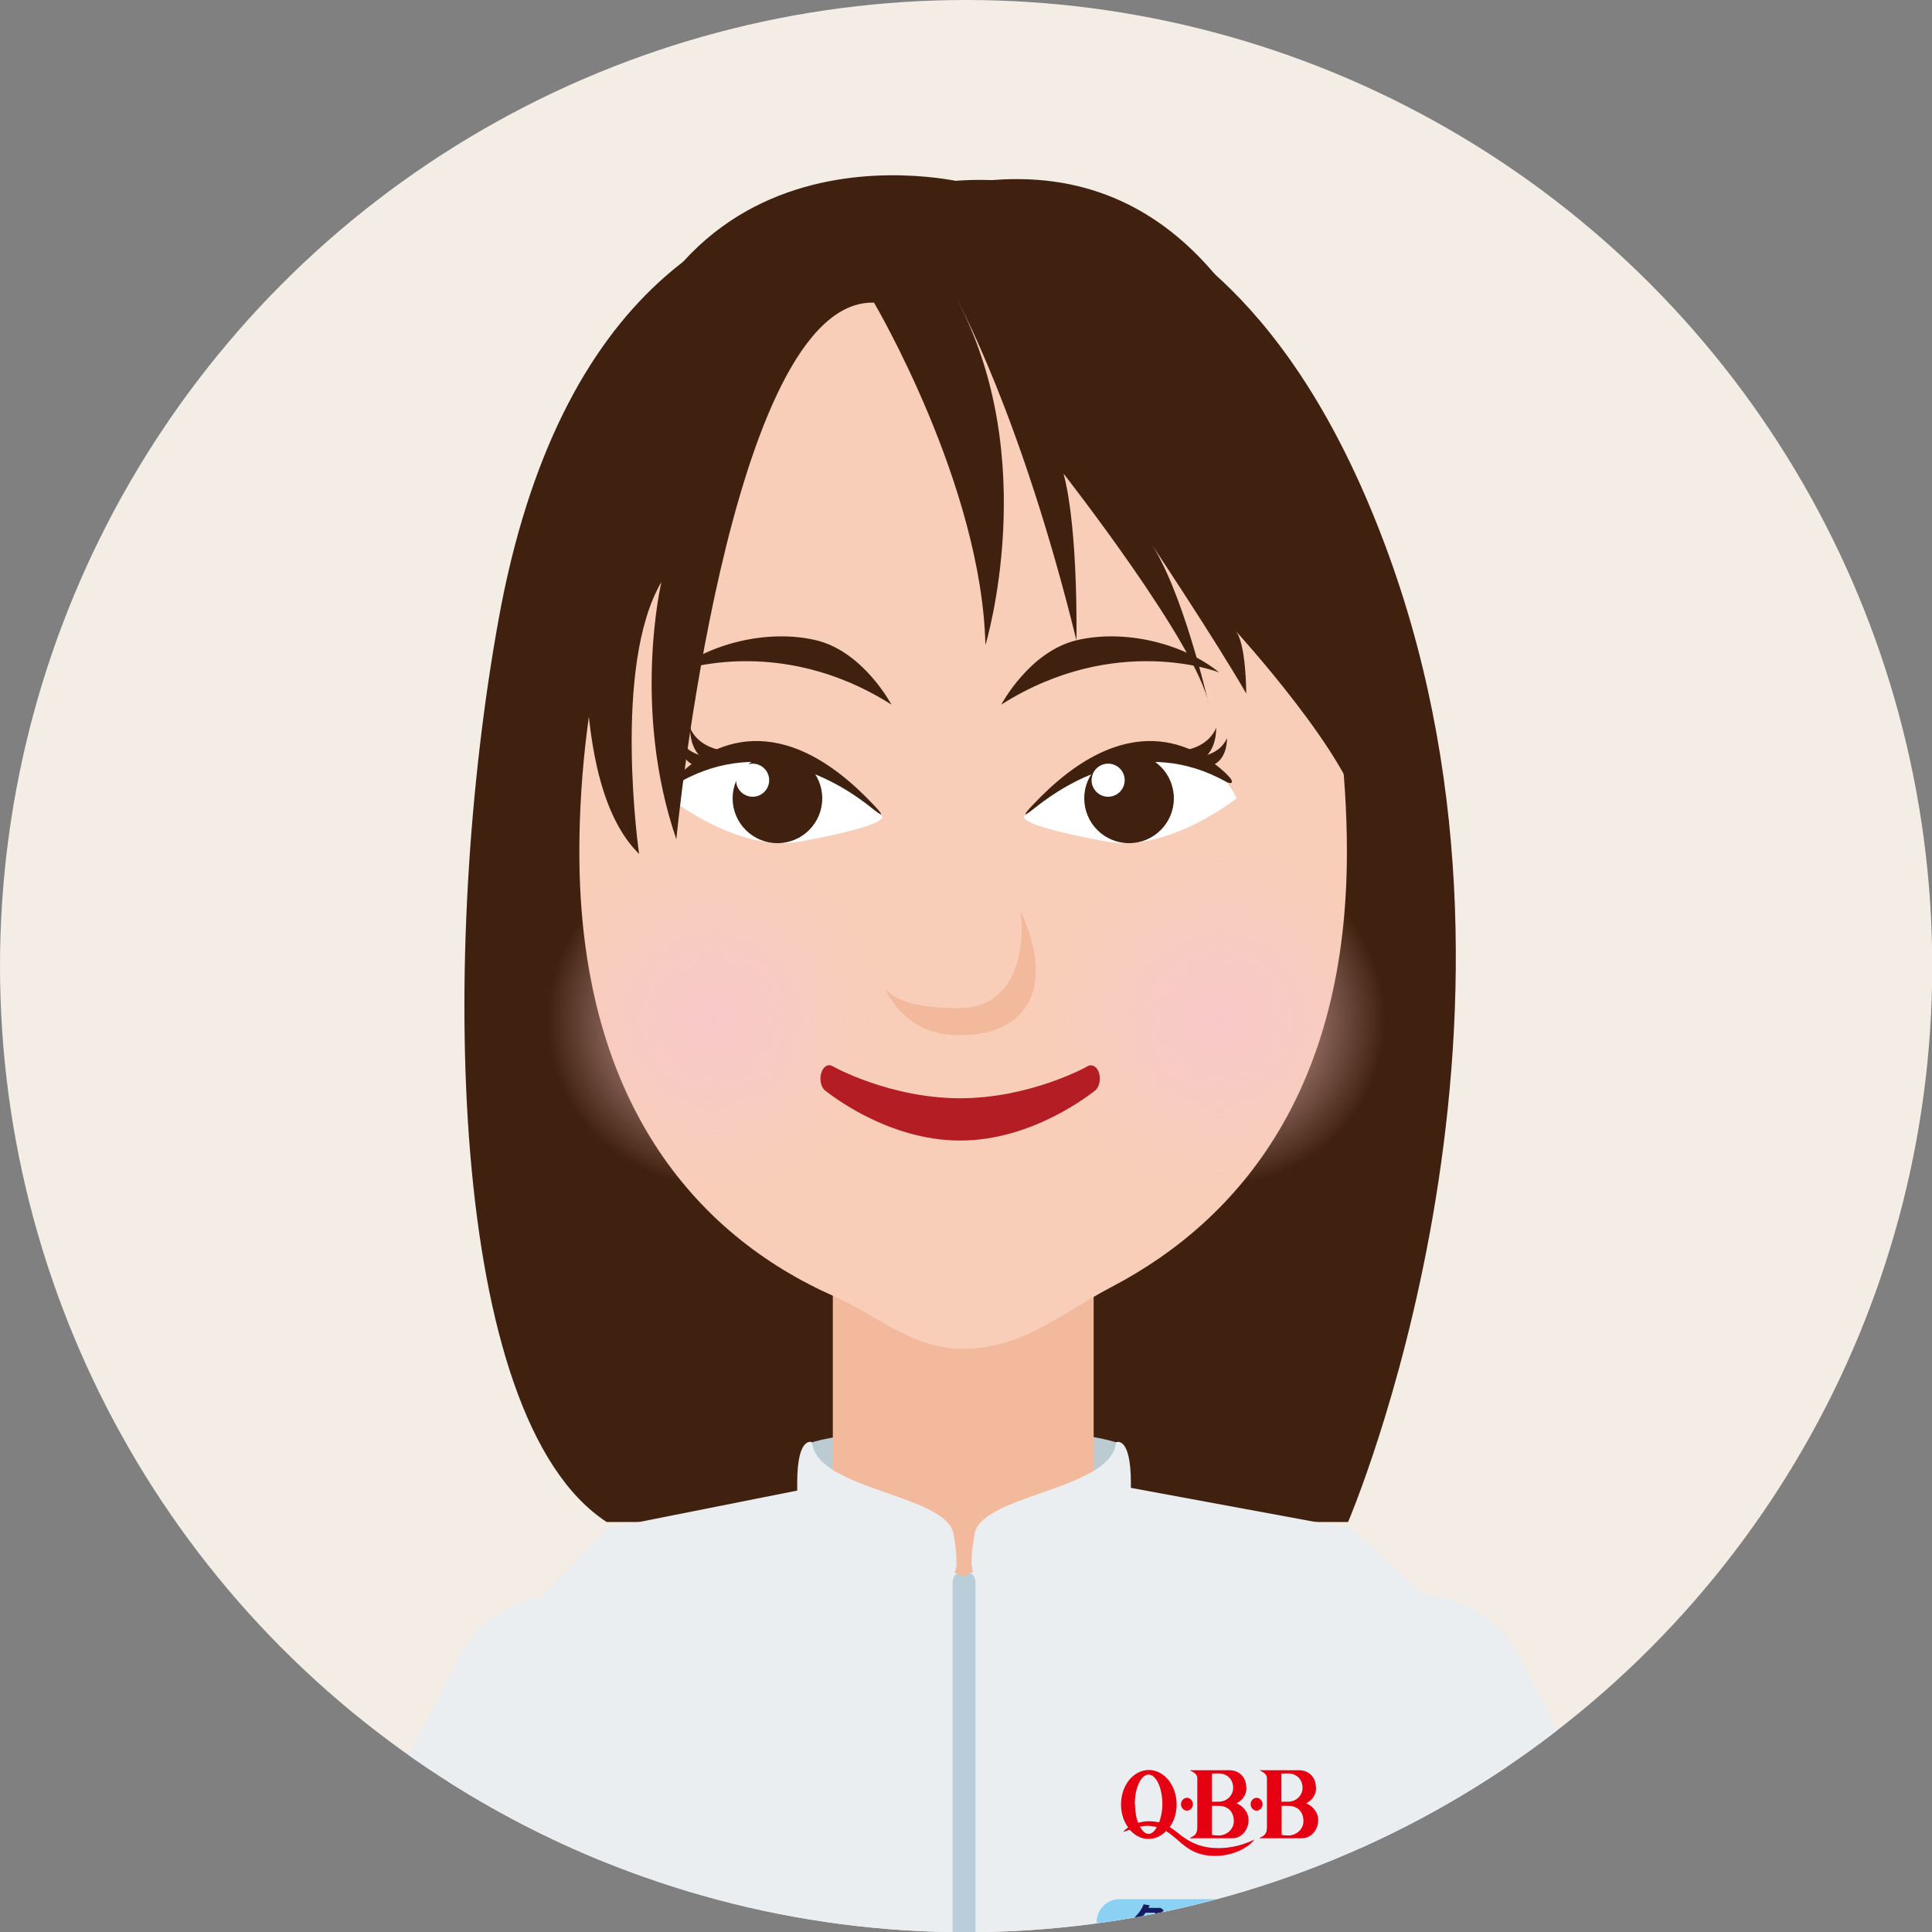 <?xml version="1.0" encoding="UTF-8"?><svg xmlns="http://www.w3.org/2000/svg" width="84.07" height="84.07" xmlns:xlink="http://www.w3.org/1999/xlink" viewBox="0 0 84.07 84.07"><rect x="0" y="0" width="84.07" height="84.07" fill="#808080" stroke="none"/><defs><style>.cls-1{fill:#f4ede5;}.cls-1,.cls-2,.cls-3,.cls-4,.cls-5,.cls-6,.cls-7,.cls-8,.cls-9,.cls-10,.cls-11,.cls-12,.cls-13{stroke-width:0px;}.cls-14{fill:#171c61;stroke:#171c61;stroke-miterlimit:10;stroke-width:.08px;}.cls-2{fill:url(#_名称未設定グラデーション_2);}.cls-2,.cls-3{mix-blend-mode:multiply;}.cls-3{fill:url(#_名称未設定グラデーション_2-2);}.cls-15{isolation:isolate;}.cls-4{fill:#eaeef1;}.cls-5{fill:#40210f;}.cls-6,.cls-16{fill:none;}.cls-7{fill:#bccbd1;}.cls-8{fill:#f2b99d;}.cls-16{stroke:#eaeef1;stroke-width:9.95px;}.cls-16,.cls-17{stroke-linecap:round;stroke-linejoin:round;}.cls-18{clip-path:url(#clippath);}.cls-9{fill:#8bd1f4;}.cls-17{fill:#b9ced8;stroke:#b9ced8;stroke-width:1px;}.cls-10{fill:#b31d23;}.cls-11{fill:#fff;}.cls-12{fill:#e50012;}.cls-13{fill:#f8ceb9;}</style><clipPath id="clippath"><circle class="cls-6" cx="42.04" cy="42.04" r="42.04"/></clipPath><radialGradient id="_名称未設定グラデーション_2" cx="31.02" cy="44.36" fx="31.02" fy="44.36" r="7.21" gradientUnits="userSpaceOnUse"><stop offset="0" stop-color="#f7c8c9"/><stop offset="1" stop-color="#f7c8c9" stop-opacity="0"/></radialGradient><radialGradient id="_名称未設定グラデーション_2-2" cx="53.06" fx="53.06" r="7.21" xlink:href="#_名称未設定グラデーション_2"/></defs><g class="cls-15"><g id="Layer_2"><g id="_開発者コメント"><circle class="cls-1" cx="42.04" cy="42.04" r="42.04"/><g class="cls-18"><path class="cls-5" d="M39.21,8.29c-7.3,0-14.92,4.38-17.51,18.64-2.59,14.27-2.27,34.76,4.7,39.3h32.26s9.24-21.47,1.78-42.05c-7.46-20.59-21.24-15.89-21.24-15.89Z"/><polygon class="cls-4" points="61.59 134.09 55.69 136.92 45.74 135.51 41.63 134.09 38.16 135.51 29.67 136.92 23.58 134.09 20.52 130.59 21.45 110.17 19.34 73.97 26.4 66.51 41.99 63.41 58.77 66.51 65.83 72.83 63.7 110.49 64.64 130.57 61.59 134.09"/><line class="cls-17" x1="41.95" y1="68.86" x2="41.95" y2="134.52"/><path class="cls-7" d="M35.34,62.76s1.79-.61,6.65-.61,6.57.61,6.57.61l.04,1.78h-13.33l.08-1.78Z"/><polygon class="cls-8" points="47.59 65.95 41.91 68.6 36.24 65.95 36.24 48.33 47.59 48.33 47.59 65.95"/><path class="cls-13" d="M58.61,37.08c0,10.24-4.59,15.96-10.22,18.91-2.18,1.14-3.9,2.7-6.48,2.7-2.23,0-3.66-1.42-5.61-2.28-6.09-2.69-11.09-8.57-11.09-19.33,0-14.2,7.48-29.11,16.7-29.11s16.7,14.91,16.7,29.11Z"/><path class="cls-4" d="M42.4,66.81c.16-1.78,6-1.95,6.16-4.05,0,0,.65-.32.65,1.78v1.78s-6.14,2.39-6.81,2.11c-.28-.12,0-1.62,0-1.62Z"/><path class="cls-4" d="M41.5,66.81c-.16-1.78-6-1.95-6.16-4.05,0,0-.65-.32-.65,1.78v1.78s6.14,2.39,6.81,2.11c.28-.12,0-1.62,0-1.62Z"/><polyline class="cls-16" points="24.41 74.37 5.35 111.4 30.2 117.73"/><polyline class="cls-16" points="61.68 74.37 80.74 111.4 55.89 117.73"/><circle class="cls-2" cx="31.02" cy="44.36" r="7.21"/><circle class="cls-3" cx="53.06" cy="44.36" r="7.21"/><path class="cls-10" d="M41.78,49.63c-3.2,0-5.74-2.08-5.84-2.15-.2-.12-.29-.47-.21-.77.08-.3.31-.44.51-.31.02.02,2.5,1.39,5.54,1.39s5.52-1.37,5.54-1.39c.2-.12.43.02.51.31.08.3-.01.64-.21.77-.11.07-2.64,2.15-5.84,2.15Z"/><path class="cls-8" d="M38.39,42.7s.64,2.15,2.97,2.33c2.91.22,4.77-1.6,3.06-5.37,0,0,.57,4.21-2.73,4.21s-3.3-1.17-3.3-1.17Z"/><path class="cls-5" d="M43.57,30.66s1.22-2.31,3.28-2.8c2.07-.49,4.62.12,6.2,1.4,0,0-4.5-1.76-9.48,1.4Z"/><path class="cls-5" d="M38.79,30.66s-1.22-2.31-3.28-2.8c-2.07-.49-4.62.12-6.2,1.4,0,0,4.5-1.76,9.48,1.4Z"/><path class="cls-11" d="M49.13,32.79s2.16-.49,4.21,1.22c0,0,.29.3.47.73,0,0-2.98,2.37-5.65,1.88-4.39-.8-3.53-1.16-3.53-1.16,0,0,2.37-2.49,4.5-2.67Z"/><path class="cls-5" d="M45,35.18c1.54-1.24,4.77-3.15,8.34-1.17.23.13.46.08.01-.35-1.29-1.22-4.31-3.01-8.43,1.39-.29.3-.53.62.08.13Z"/><circle class="cls-5" cx="49.13" cy="34.74" r="1.95"/><circle class="cls-11" cx="48.22" cy="33.95" r=".72"/><path class="cls-5" d="M51.37,32.67s1.15-.05,1.55-1c0,0,.05,1-.65,1.4-.7.4-.9-.4-.9-.4Z"/><path class="cls-5" d="M52.13,32.93s.93-.04,1.26-.81c0,0,.04.81-.53,1.13s-.73-.32-.73-.32Z"/><path class="cls-11" d="M33.83,32.79s-2.16-.49-4.21,1.22c0,0-.29.3-.47.73,0,0,2.98,2.37,5.65,1.88,4.39-.8,3.53-1.16,3.53-1.16,0,0-2.37-2.49-4.5-2.67Z"/><path class="cls-5" d="M37.96,35.18c-1.54-1.24-4.77-3.15-8.34-1.17-.23.13-.46.08-.01-.35,1.29-1.22,4.31-3.01,8.43,1.39.29.3.53.62-.08.13Z"/><circle class="cls-5" cx="33.83" cy="34.74" r="1.95"/><circle class="cls-11" cx="32.75" cy="33.95" r=".72"/><path class="cls-5" d="M31.58,32.67s-1.15-.05-1.55-1c0,0-.05,1,.65,1.4s.9-.4.9-.4Z"/><path class="cls-5" d="M30.83,32.93s-.93-.04-1.26-.81c0,0-.04.81.53,1.13s.73-.32.73-.32Z"/><path class="cls-5" d="M38.02,13.15s4.7,7.94,4.86,14.92c0,0,2.47-8.11-1.26-15.08,0,0,2.79,4.99,5.22,14.87,0,0,.09-4.82-.56-7.25,0,0,5.84,7.46,6.32,10.05,0,0-1.13-5.03-2.59-7.13,0,0,2.92,4.38,4.22,6.65,0,0,0-2.27-.49-2.76,0,0,5.19,5.67,5.51,8.27,0,0,.32-30.48-17.18-27.72,0,0-14.46-3.75-16.21,13.55-.4,3.99-1.18,12.56,1.95,15.64,0,0-1.18-8.19.97-11.83,0,0-1.3,5.51.65,11.19,0,0,2.27-23.51,8.59-23.35Z"/><path class="cls-12" d="M51.65,78.79c.14,0,.26-.13.26-.28s-.12-.28-.26-.28-.26.13-.26.28.12.28.26.28Z"/><path class="cls-12" d="M57.27,77.78c0,.43-.29.62-.44.69.23.08.53.34.53.74s-.3.78-.69.78h-1.85s-.02-.01,0-.02c.16-.08.31-.14.31-.45v-2.14c0-.17-.15-.27-.3-.33-.01,0,0-.02,0-.02h1.7c.39,0,.73.27.73.75ZM56.05,77.17c-.09,0-.2,0-.29.01v1.22h.29c.36,0,.63-.28.63-.6,0-.37-.26-.63-.63-.63ZM55.77,78.58v1.26c.06.02.18.03.29.03.34,0,.66-.26.66-.63,0-.3-.17-.66-.66-.66h-.29Z"/><path class="cls-12" d="M54.24,77.78c0,.43-.29.62-.44.69.23.08.53.34.53.74s-.3.78-.69.78h-1.85s-.02-.01,0-.02c.16-.08.31-.14.31-.45v-2.14c0-.17-.15-.27-.3-.33-.01,0,0-.02,0-.02h1.7c.39,0,.73.27.73.75ZM53.03,77.17c-.09,0-.2,0-.29.01v1.22h.29c.36,0,.63-.28.63-.6,0-.37-.26-.63-.63-.63ZM52.74,78.58v1.26c.06.02.17.03.29.03.34,0,.66-.26.66-.63,0-.3-.17-.66-.66-.66h-.29Z"/><path class="cls-12" d="M54.68,78.79c.14,0,.26-.13.26-.28s-.12-.28-.26-.28-.26.13-.26.28.12.28.26.28Z"/><path class="cls-12" d="M54.58,80.05c-.44.21-.95.37-1.57.37s-1.13-.17-1.64-.57c-.16-.13-.31-.24-.47-.35.19-.26.3-.6.3-.98,0-.83-.54-1.5-1.21-1.5s-1.21.67-1.21,1.5c0,.39.12.74.31,1-.1.07-.18.14-.22.2.08-.03.19-.07.29-.1.22.25.5.4.82.4.29,0,.55-.13.76-.34.63.37.95,1.08,2.14,1.08.65,0,1.38-.28,1.71-.72ZM49.38,78.51c0-.71.27-1.29.6-1.29s.6.58.6,1.29c0,.3-.06.57-.14.79-.13-.03-.28-.05-.46-.05-.16,0-.31.03-.45.07-.09-.22-.14-.5-.14-.81ZM49.98,79.8c-.15,0-.27-.13-.38-.31.1-.02.2-.04.3-.04.17,0,.31.02.44.06-.1.17-.22.29-.36.29Z"/><rect class="cls-9" x="47.72" y="82.64" width="10.85" height="2.64" rx="1" ry="1"/><path class="cls-14" d="M50.35,83.43h.58v1.28c0,.07-.01.12-.04.15-.03.02-.07.04-.14.04-.13,0-.26,0-.38-.02l-.03-.17c.14.02.26.03.36.03.05,0,.07-.03.07-.08v-.33h-1.14c-.02.26-.12.47-.29.62l-.12-.12c.12-.1.2-.22.23-.37.01-.08.02-.18.02-.31v-.55s-.1.09-.17.15l-.11-.12c.29-.21.49-.45.6-.72l.18.03s-.04.09-.06.12h.58l.09.07c-.08.11-.16.22-.24.31ZM50.17,83.43c.06-.07.12-.15.19-.24h-.53c-.06.08-.12.16-.19.24h.53ZM50.12,83.8v-.23h-.48v.23h.48ZM50.12,84.19v-.26h-.48v.26h.48ZM50.27,83.57v.23h.51v-.23h-.51ZM50.27,83.93v.26h.51v-.26h-.51Z"/><path class="cls-14" d="M53.06,83.12v1.74h-.16v-.13h-1.33v.15h-.16v-1.75h1.66ZM51.57,83.26v.57h.58v-.57h-.58ZM51.57,83.98v.6h.58v-.6h-.58ZM52.9,83.84v-.57h-.59v.57h.59ZM52.9,84.58v-.6h-.59v.6h.59Z"/><path class="cls-14" d="M54.79,83.44v.16h.21v.08h-.21v.17h.17v.08h-.19v.11h.19v.08h-.19v.16h.24v.09h-.24v.21h-.1v-.21h-.41v-.09h.15v-.16h-.09v-.08h.35v-.11h-.62s-.03.07-.04.09h.22l.06.04c-.09.26-.26.44-.52.54l-.07-.08c.13-.04.23-.1.31-.18-.05-.04-.1-.09-.15-.12-.03.03-.07.07-.11.1l-.06-.07c.12-.08.21-.19.26-.32h-.23v-.08h.2v-.17h-.25v-.08h.25v-.16c-.04.05-.09.1-.15.14l-.07-.07c.1-.07.19-.16.25-.28l.09.03s-.04.06-.06.09h.93v.08h-.13ZM54.08,84.28c.04-.05.07-.11.09-.17h-.21s-.04.05-.04.06c.06.04.11.07.16.12ZM54.02,83.44v.16h.16v-.16h-.16ZM54.02,83.85h.16v-.17h-.16v.17ZM54.27,83.44v.16h.16v-.16h-.16ZM54.27,83.85h.16v-.17h-.16v.17ZM54.67,84.3v-.16h-.16v.16h.16ZM54.52,83.44v.16h.17v-.16h-.17ZM54.52,83.85h.17v-.17h-.17v.17Z"/></g></g></g></g></svg>